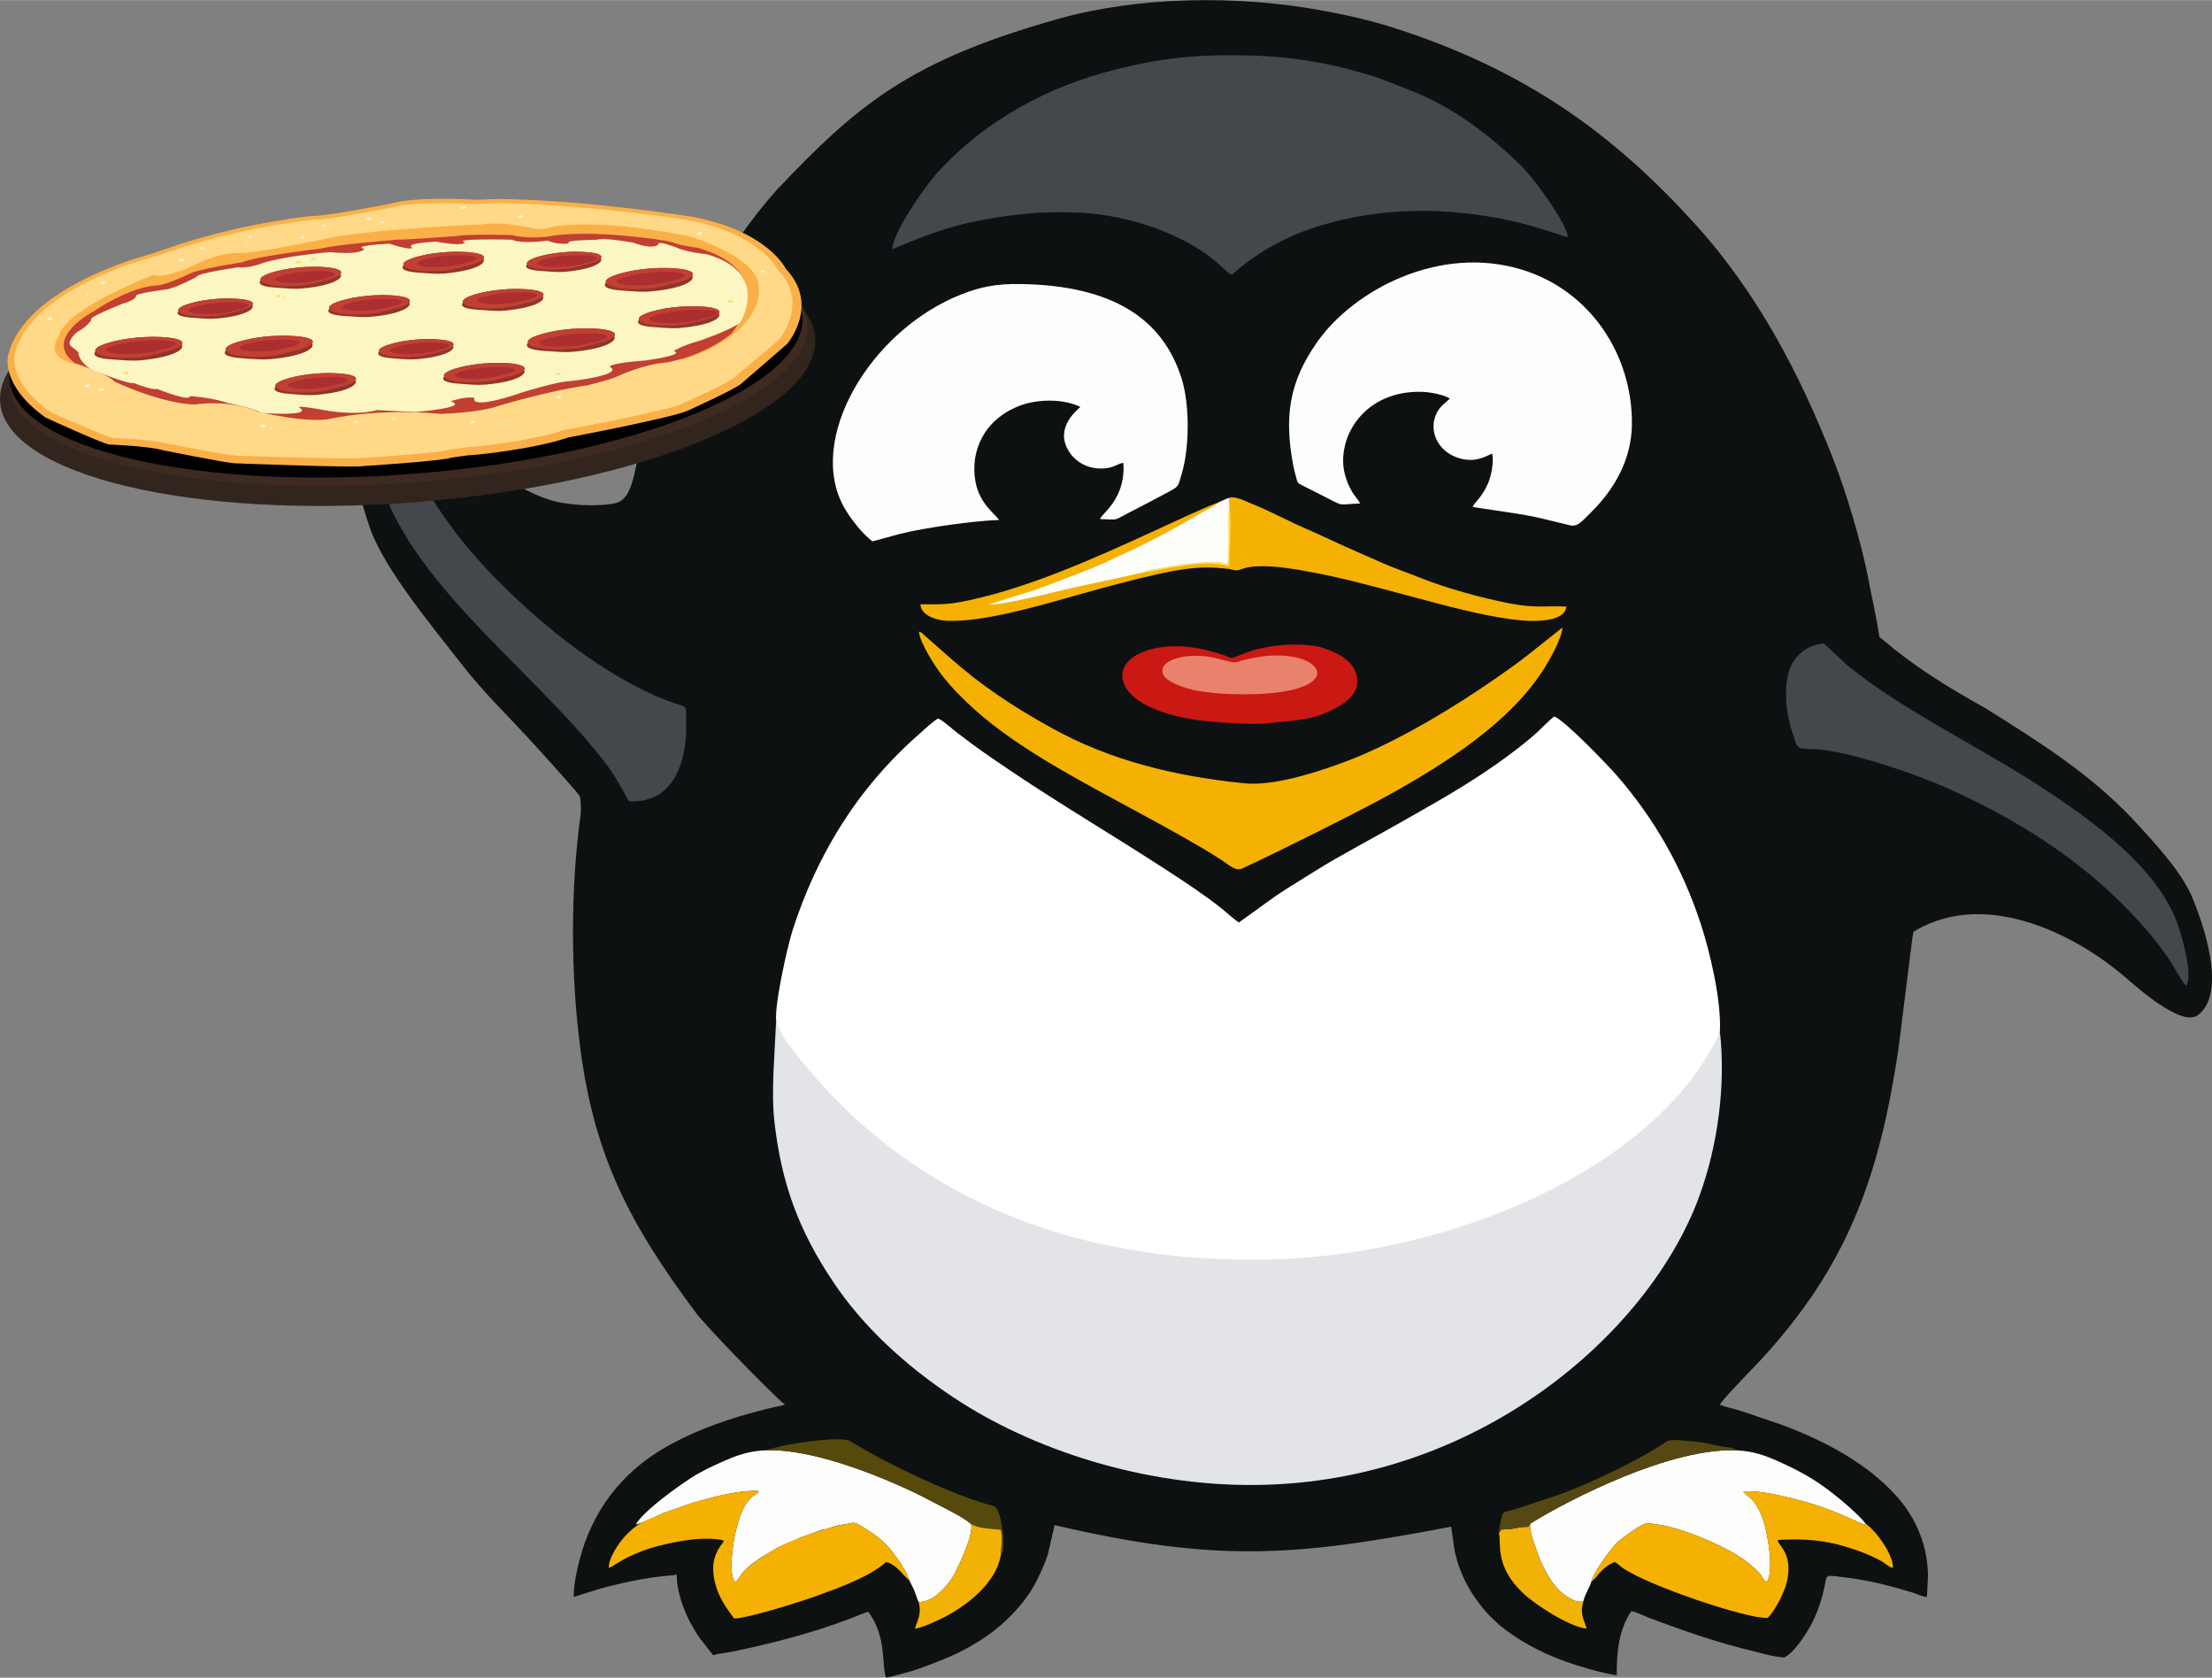 <?xml version="1.0" encoding="UTF-8"?>
<!DOCTYPE svg PUBLIC "-//W3C//DTD SVG 1.0//EN" "http://www.w3.org/TR/2001/REC-SVG-20010904/DTD/svg10.dtd">
<!-- Creator: CorelDRAW 2017 -->
<svg xmlns="http://www.w3.org/2000/svg" xml:space="preserve" width="422px" height="320px" version="1.0" style="shape-rendering:geometricPrecision; text-rendering:geometricPrecision; image-rendering:optimizeQuality; fill-rule:evenodd; clip-rule:evenodd"
viewBox="0 0 321.8 243.98"
 xmlns:xlink="http://www.w3.org/1999/xlink">
 <rect x="0" y="0" width="321.8" height="243.98" fill="#808080" stroke="none"/>
 <defs>
  <style type="text/css">
   <![CDATA[
    .fil0 {fill:#0D1111}
    .fil3 {fill:#44474B}
    .fil9 {fill:#55490C}
    .fil11 {fill:#564812}
    .fil6 {fill:#CA1813}
    .fil2 {fill:#E3E4E7}
    .fil8 {fill:#E9826C}
    .fil10 {fill:#F2B105}
    .fil5 {fill:#F5B101}
    .fil12 {fill:#F7E475}
    .fil7 {fill:#FDFDFA}
    .fil4 {fill:#FEFDFE}
    .fil1 {fill:white}
    .fil16 {fill:#FBB047;fill-rule:nonzero}
    .fil23 {fill:#90342C;fill-rule:nonzero}
    .fil15 {fill:black;fill-rule:nonzero}
    .fil13 {fill:#31251E;fill-rule:nonzero}
    .fil14 {fill:#3D2B21;fill-rule:nonzero}
    .fil24 {fill:#AB2E30;fill-rule:nonzero}
    .fil21 {fill:#FCF6C2;fill-rule:nonzero}
    .fil17 {fill:#FFD987;fill-rule:nonzero}
    .fil20 {fill:#C14031;fill-rule:nonzero}
    .fil18 {fill:#FAF5E1;fill-rule:nonzero}
    .fil19 {fill:#EDDE9C;fill-rule:nonzero}
    .fil22 {fill:#FDDF5C;fill-rule:nonzero}
   ]]>
  </style>
 </defs>
 <g id="Camada_x0020_1">
  <g id="_1803727342896">
   <path class="fil0" d="M319.79 147.6c-2.41,1.87 -9.03,-4.14 -10.64,-5.52 -6.62,-5.69 -19.11,-12.47 -29.49,-7.3 -0.32,0.16 -1.18,0.6 -1.32,0.79 -0.08,0.11 -2.03,16.23 -2.25,17.63 -2.7,17.45 -7.01,30.68 -20.14,44.79 -0.97,1.05 -5.51,5.65 -5.75,6.31 0.93,0.35 2.13,0.59 3.12,0.9l5.96 2.03c3.25,1.22 6.33,2.63 9.13,4.32 2.84,1.71 5.14,3.5 7.2,5.71 3.26,3.48 4.87,7.72 4.87,12.04l-0.15 2.94c-0.72,-0.04 -1.28,-0.38 -1.92,-0.58 -3.15,-0.96 -6.3,-1.81 -9.76,-2.23 -3.1,-0.38 -2.88,-0.51 -3.15,0.97 -0.38,2.05 -1.15,4.3 -2.08,6 -0.75,1.36 -2.42,3.96 -3.84,4.65 -1.63,-0.1 -3.17,-0.6 -4.71,-0.97 -5.19,-1.24 -10.15,-2.99 -14.97,-4.8 -0.78,-0.28 -1.72,-0.83 -2.58,-0.98 -1.88,2.83 -2.12,6.07 -2.12,9.35 -2.42,-0.4 -5.25,-1.23 -7.47,-2.02 -3.63,-1.3 -6.88,-3.1 -9.52,-5.23l-1.51 -1.42c-2.99,-3.2 -4.81,-6.86 -5.28,-10.78l-0.3 -2.18c-22.39,4.27 -33.82,5.35 -57.69,-0.22l-1 4.29c-0.47,1.46 -0.99,2.52 -1.63,3.83 -1.55,3.13 -4.85,6.63 -8.47,8.81 -0.64,0.38 -1.3,0.8 -1.93,1.12 -0.67,0.35 -1.31,0.69 -2.07,1.01 -0.8,0.35 -1.38,0.58 -2.22,0.91 -1.48,0.59 -3.11,1.2 -4.73,1.6 -0.89,0.22 -1.63,0.47 -2.49,0.61l0 0c-0.69,-2.14 0.15,-5.87 -2.57,-9.57 -0.55,0.11 -2.05,0.77 -2.59,0.97 -5.57,2.11 -10.9,3.49 -16.97,4.78 -0.85,0.18 -2.22,0.29 -3.01,0.56l-1.96 -2.5c-1.86,-2.66 -3.34,-6.23 -3.34,-9.24 -0.41,0.14 -1.56,0.18 -2.21,0.26 -1.94,0.23 -4.01,0.59 -5.83,1.03 -1.21,0.29 -2.43,0.55 -3.57,0.92l-3.38 1.05c0,-1.75 0.44,-3.8 0.85,-5.37 1.75,-6.74 5.83,-12.84 13.41,-16.9 4.13,-2.22 8.46,-3.7 13.58,-5.02 0.43,-0.12 2.39,-0.53 2.9,-0.65 -2.79,-2.38 -12.08,-12.1 -12.9,-13.31 -9.73,-12.98 -14.72,-22.82 -16.79,-37.89 -1.53,-11.09 -1.54,-23.96 -0.02,-34.8 0.02,-0.4 0.03,-2.29 -0.17,-2.57 -0.81,-1.11 -6.16,-6.99 -7.43,-8.37 -3.19,-3.45 -6.67,-6.85 -9.49,-10.47 -4.26,-5.48 -11.5,-14.14 -13.56,-20.06 -1.51,-4.33 -3.1,-10.57 -3.09,-14.97 0,-1.33 -0.53,-11.6 6.09,-10.66 1.22,0.28 1.94,0.9 2.61,1.6 1.87,1.98 4.43,6.53 6.41,9.1 3.57,4.08 7.81,8.74 14.05,10.77 2.47,0.8 7.04,1.08 9.7,0.47 2.37,-0.54 2.7,-4.78 3.23,-6.68 1.19,-4.2 3.12,-9.58 4.92,-13.81l1.59 -3.48c0.25,-0.76 0.72,-1.69 1.11,-2.4l5.04 -8.96c1.51,-2.82 5.07,-7.54 7.54,-10.25 11.79,-12.43 19.36,-18.78 40.97,-24.85 11.58,-3.24 25.75,-3.46 38,-1.26 3.81,0.68 7.32,1.48 10.88,2.62 19.12,6.14 31.77,15.42 43.43,28.19 9.53,10.43 15.6,22.4 20.32,34.34 1.95,4.94 4.13,12.29 5.09,17.22 0.54,2.82 1.17,5.56 1.62,8.39 0.09,0.56 -0.06,0.28 0.34,0.63 4.69,4.01 9.35,6.91 15.12,10.13 8.07,5.05 15.16,9.52 21.39,16.07 3.08,3.32 7.12,7.67 8.68,11.36 1.72,4.07 5.1,13.95 0.91,17.2z"/>
   <path class="fil1" d="M113.02 148.92c2.49,34.82 33.06,63.56 70.23,63.26 37.17,-0.29 60.89,-29.34 66.96,-62.18 0.22,-4.56 -1.44,-11.6 -2.88,-15.94 -2.53,-7.6 -6.44,-14.79 -12.19,-21.37 -1.27,-1.46 -7.48,-7.93 -9.02,-8.5 -0.47,0.28 -1.86,1.71 -2.44,2.25 -2.02,1.86 -5.56,4.45 -7.96,6.03 -4.17,2.75 -7.78,4.75 -12,7.15 -3.41,1.95 -9.22,5.03 -12.26,6.96 -1.89,1.2 -3.93,2.4 -5.8,3.66l-5.43 3.91c-0.77,-0.5 -1.83,-1.5 -2.54,-2.06 -2.39,-1.91 -5.39,-3.88 -8.08,-5.63 -7.38,-4.8 -15.24,-9.43 -22.55,-14.35 -1.88,-1.27 -3.46,-2.33 -5.39,-3.74 -1.09,-0.81 -1.63,-1.21 -2.59,-1.95 -0.46,-0.34 -2.03,-1.77 -2.62,-1.94 -0.98,0.61 -1.81,1.46 -2.55,2.1 -9.47,8.23 -15.22,18.2 -18.61,28.71 -0.7,2.15 -2.97,12.1 -2.28,13.63z"/>
   <path class="fil2" d="M112.93 148.58c-0.05,0.18 -0.05,0.39 -0.06,0.61l-0.35 6.84c-0.1,2.41 -0.11,4.9 0.16,7.27 1.01,8.66 3.42,15.53 8.59,23.21 4.34,6.46 10.44,12.09 17.6,16.82 11.16,7.39 27.28,12.78 43.78,12.63 32.38,-0.3 57.2,-22.04 64.52,-41.87 2.76,-7.5 3.91,-16.31 3.04,-24.09 -0.04,0.82 -2.7,4.96 -3.27,5.76 -11.48,16.26 -38.15,27.15 -63.53,27.43 -31.55,0.35 -54.21,-11.89 -68.82,-31.48 -0.79,-1.03 -1.12,-1.89 -1.66,-3.13z"/>
   <path class="fil3" d="M129.8 36.21c0.79,-0.19 5.89,-2.74 11.71,-3.95 5.06,-1.06 9.77,-1.62 15.56,-1.35 7.49,0.36 15.53,3.32 20.04,7.33 0.32,0.28 0.64,0.54 0.96,0.83 0.37,0.33 0.63,0.71 1.1,0.86 0.49,-0.31 0.75,-0.59 1.14,-0.93 0.87,-0.76 2.87,-2.11 3.9,-2.75 1.56,-0.97 4.15,-2.19 6.14,-2.88 8.87,-3.1 18.43,-3.45 28.12,-1.56 4.98,0.97 8.52,2.44 9.62,2.66 -0.11,-1.97 -4.95,-8.58 -6.83,-10.42 -4.31,-4.22 -9.94,-8.65 -16.51,-11.09l-3.42 -1.35c-1.82,-0.67 -2,-0.67 -3.79,-1.19 -5.52,-1.59 -11.28,-2.41 -18.37,-2.41 -7.44,0 -12.74,0.91 -18.63,2.55 -10.13,2.83 -18.38,8.15 -24.09,14.45 -1.96,2.15 -6.53,8.74 -6.65,11.2z"/>
   <path class="fil4" d="M197.85 73.21c-0.16,-0.47 -0.58,-0.85 -0.88,-1.29 -0.89,-1.29 -1.49,-3.05 -1.56,-4.5 -0.25,-5.24 4.05,-10.76 11.63,-10.44 1.29,0.06 3.22,0.48 3.88,0.98 -0.99,0.95 -1.72,1.27 -2.19,2.82 -0.69,2.24 0.59,5.11 3.84,5.92 2.36,0.59 3.82,-0.52 4.52,-0.75 0.25,1.29 -0.13,3.2 -0.61,4.33 -0.86,2.04 -2.07,2.86 -2.24,3.44l4.93 0.74c4.34,0.63 5.31,0.99 9.18,1.91 1.19,0.28 1.79,-0.58 3.1,-1.86 3.37,-3.31 5.89,-7.65 5.96,-12.74 0.12,-10.07 -5.97,-19.51 -16.03,-22.58 -12.01,-3.66 -24.45,2.99 -29.76,10.54 -4.13,5.89 -4.77,10.86 -3.51,17.8 0.11,0.61 0.26,1.16 0.42,1.75 0.25,0.97 0.15,0.92 1.11,1.39 1.24,0.61 2.25,1.15 3.45,1.75 2.49,1.25 1.4,0.92 4.76,0.79z"/>
   <path class="fil4" d="M126.92 78.72l4.08 -1.11c3.64,-0.9 10.67,-1.89 14.33,-2 -0.31,-0.67 -2.82,-2.25 -3.42,-5.58 -0.78,-4.29 1.11,-8.99 6.44,-11.04 2.62,-1 6.34,-1.03 8.82,0.17 -0.1,0.22 -3.96,2.88 -1.63,6.53 1.05,1.65 3.17,2.78 5.7,2.34 1.01,-0.17 1.39,-0.62 2.18,-0.73 0.15,1.65 -0.16,3.26 -0.82,4.64 -0.93,1.95 -2.41,3.01 -2.57,3.54 2.79,0.07 1.9,0.26 3.95,-0.8 1.24,-0.65 1.95,-0.99 3.09,-1.6 4.77,-2.59 4.12,-1.78 4.83,-4.13 1.17,-3.86 1.19,-10.14 0,-13.92 -2.72,-8.64 -9.95,-13.54 -23.47,-13.74 -3.58,-0.06 -5.95,0.47 -8.56,1.5 -13.32,5.24 -22.73,21.24 -16.99,31.12 0.9,1.56 2.58,3.72 4.04,4.81z"/>
   <path class="fil5" d="M133.69 91.84c0.13,1.66 2.34,5.05 3.3,6.29 1.44,1.85 2.94,3.38 4.86,5.11 3.36,3.02 7.76,5.91 12.04,8.42 6.97,4.09 17.5,9.36 23.45,13.17 1.73,1.11 2.38,1.91 3.4,1.45 4.45,-2.02 17.21,-8.4 21.15,-10.59 8.85,-4.91 17.6,-10.61 22.51,-18.09 0.84,-1.28 2.85,-4.76 2.9,-6.35l-4.64 3.69c-1.62,1.29 -3.12,2.35 -4.8,3.52 -6.04,4.22 -14.53,9.42 -22.01,12.25 -3.25,1.22 -10.18,3.66 -14.79,3.2 -10.49,-1.05 -19.81,-3.47 -27.96,-7.99 -5.72,-3.16 -10.29,-6.19 -14.91,-10.28l-4.08 -3.59c-0.38,-0.25 -0.02,-0.06 -0.42,-0.21z"/>
   <path class="fil3" d="M265.34 93.57c-2.26,0.09 -3.88,1.65 -4.54,2.78 -0.87,1.47 -1.02,3.45 -0.96,5.32 0.06,1.67 0.49,3.77 1.05,5.26 0.48,1.28 0.32,1.79 1.49,1.95 0.57,0.08 1.4,0.02 2.04,0.08 5.21,0.46 14.52,3.69 19.01,5.71 12.15,5.48 21.43,11.97 29.04,20.79 1.07,1.24 1.91,2.38 2.96,3.85 0.6,0.86 2.17,3.77 2.61,4.04 1.1,-1.6 -0.78,-7.89 -1.52,-9.71 -3.09,-7.61 -11.61,-13.97 -19.35,-19.05 -8.92,-5.85 -20.83,-11.53 -28.51,-17.92l-3.32 -3.1z"/>
   <path class="fil3" d="M91.5 116.53c7.42,0.37 8.47,-7.47 8.32,-11.49 -0.11,-3.32 0.72,-1.58 -4.47,-3.86 -9.02,-3.99 -17.66,-11.31 -23.72,-17.55 -0.95,-0.98 -1.76,-1.93 -2.69,-2.96 -4.84,-5.37 -10.49,-14.61 -12.14,-20.97l-1.08 -4.23c-0.63,0.48 -1.28,3.58 -1.42,4.47 -0.27,1.62 -0.34,3.72 -0.11,5.33 2.44,16.98 20.68,29.68 32.29,43.68 2.55,3.07 3.21,4.29 5.02,7.58z"/>
   <path class="fil4" d="M92.71 221.37l-0.19 0.34c0.51,-0.05 3.21,-1.34 3.96,-1.65l4.16 -1.46c2.63,-0.75 6.87,-1.98 9.73,-1.76 -0.05,0.37 -0.29,0.37 -0.6,0.58 -1.75,1.19 -2.32,3.67 -2.73,5.25 -0.36,1.37 -1.13,6.27 -0.11,7.4 0.47,-0.19 0.81,-1.08 1.18,-1.45 0.38,-0.37 0.9,-0.89 1.34,-1.21 1.5,-1.09 1.72,-1.15 3.19,-2.05 1.17,-0.73 2.64,-1.17 3.77,-1.75l3.04 -1.09c0.44,-0.12 0.79,-0.15 1.14,-0.28 1.01,-0.34 1.17,-0.38 2.36,-0.57 1.18,-0.19 1.23,-0.42 2.23,0.19 1.29,0.78 2.05,1.29 3.07,2.14 1.29,1.08 3.52,4.11 4.04,5.82 0.2,0.48 0.5,0.97 0.73,1.51 0.22,0.52 0.38,1.19 0.61,1.62 1.44,0.13 2.8,-1.06 3.43,-1.7 1.01,-1.02 1.4,-1.55 2.02,-2.79 0.63,-1.25 2.58,-5.37 2.19,-6.84 -1.28,-1.1 -4.5,-2.62 -6.26,-3.56 -2.02,-1.08 -4.69,-2.27 -6.82,-3.13 -3.92,-1.59 -11.29,-4.26 -16.86,-4.01 -2.49,0.1 -4.36,0.83 -6.02,1.56 -1.74,0.76 -3.34,1.52 -4.85,2.5 -2.16,1.41 -6.43,4.51 -7.75,6.39z"/>
   <path class="fil4" d="M222.62 221.58c-0.12,1.3 0.52,2.59 0.87,3.71 0.59,1.88 1.82,4.56 3.42,6.06 0.66,0.61 2.24,1.9 3.44,1.53 0.21,-1.05 0.93,-2 1.15,-2.85 0.36,-1.42 2.93,-5.01 4.03,-5.93 1.05,-0.87 1.98,-1.5 3.14,-2.2 0.9,-0.55 1.24,-0.35 2.41,-0.2 3.74,0.46 10.99,3.57 13.47,5.78 0.57,0.5 0.88,0.74 1.32,1.22 0.61,0.67 0.7,1.19 1.14,1.35 1.16,-1.39 0.13,-7.28 -0.56,-9.17 -1.21,-3.32 -2.53,-3.28 -2.82,-4.01 2.02,-0.04 3.74,0.27 5.39,0.64 4.63,1.04 6.97,1.88 10.94,3.68 0.23,0.1 0.28,0.13 0.47,0.21 1,0.48 0.86,0.28 0.96,0.18 -0.51,-0.79 -2.64,-2.67 -3.62,-3.48 -3.02,-2.51 -5.32,-3.91 -9.14,-5.61 -1.64,-0.74 -3.55,-1.47 -6.01,-1.57 -9.62,-0.4 -24.28,7.12 -30,10.66z"/>
   <path class="fil5" d="M91.46 222.87c-1.23,1.14 -2.94,3.61 -2.89,5.15 0.51,-0.15 1.84,-1.16 3.32,-1.81 1.23,-0.53 2.34,-0.99 3.72,-1.34 2.42,-0.62 6.69,-1.56 9.71,-0.83 -0.2,0.56 -0.86,0.91 -1.37,2.58 -0.31,1.05 -0.21,2.34 0.03,3.4 0.51,2.19 1.61,3.75 2.82,5.36 2.16,-0.04 10.14,-2.6 12.13,-3.33 3.45,-1.26 7.69,-2.81 9.96,-4.87 1.5,0.23 2.74,2.26 3.4,2.64 -0.52,-1.71 -2.75,-4.74 -4.04,-5.82 -1.02,-0.85 -1.78,-1.36 -3.07,-2.14 -1,-0.61 -1.05,-0.38 -2.23,-0.19 -2.87,0.47 -8.27,2.43 -10.31,3.69 -1.81,1.11 -3.11,1.86 -4.53,3.26 -0.37,0.37 -0.71,1.26 -1.18,1.45 -1.02,-1.13 -0.25,-6.03 0.11,-7.4 0.41,-1.58 0.98,-4.06 2.73,-5.25 0.31,-0.21 0.55,-0.21 0.6,-0.58 -2.86,-0.22 -7.1,1.01 -9.73,1.76l-4.16 1.46c-2.35,1.04 -3.36,1.2 -5.02,2.81z"/>
   <path class="fil5" d="M231.5 230.03c0.87,-0.58 1.35,-2.01 3.4,-2.87 0.41,0.19 0.67,0.51 1.02,0.76 3.65,2.66 18.53,7.62 21.24,7.37 1.11,-1.06 2.49,-3.82 2.82,-5.35 0.9,-4.23 -1.46,-5.25 -1.34,-5.99 3.87,-0.23 6.84,0.06 9.78,0.96 1.54,0.47 2.43,0.78 3.73,1.35 0.48,0.21 1.28,0.61 1.7,0.86 0.52,0.3 0.78,0.69 1.51,0.91 0.2,-1.85 -2.6,-5.61 -3.97,-6.45 -0.1,0.1 0.04,0.3 -0.96,-0.18 -0.19,-0.08 -0.24,-0.11 -0.47,-0.21 -3.97,-1.8 -6.31,-2.64 -10.94,-3.68 -1.65,-0.37 -3.37,-0.68 -5.39,-0.64 0.29,0.73 1.61,0.69 2.82,4.01 0.69,1.89 1.72,7.78 0.56,9.17 -0.44,-0.16 -0.53,-0.68 -1.14,-1.35 -0.44,-0.48 -0.75,-0.72 -1.32,-1.22 -2.48,-2.21 -9.73,-5.32 -13.47,-5.78 -1.17,-0.15 -1.51,-0.35 -2.41,0.2 -1.16,0.7 -2.09,1.33 -3.14,2.2 -1.1,0.92 -3.67,4.51 -4.03,5.93z"/>
   <path class="fil6" d="M163.46 99.27c1.09,3.21 6.47,4.83 10.6,5.43 2.19,0.31 8.55,0.78 10.61,0.46 1.89,-0.29 5.16,-0.25 7.9,-1.38 2.91,-1.2 5.65,-2.93 4.73,-5.81 -0.61,-1.92 -2.44,-2.93 -4.76,-3.73 -2.13,-0.73 -6.02,-0.6 -8.32,-0.13 -2.64,0.54 -2.41,0.65 -4.52,1.42 -0.67,0.24 -0.64,0.15 -1.13,-0.06 -0.91,-0.39 -2.5,-0.8 -3.56,-1.05 -6.37,-1.49 -12.92,0.82 -11.55,4.85z"/>
   <path class="fil5" d="M178.87 82.74c1.56,0.44 1.23,0.02 2.8,-0.26 3.02,-0.53 7.89,0.48 10.42,0.97 4.63,0.88 12.96,3.25 17.84,4.51 3.53,0.91 9.08,2.26 12.85,2.33 2.1,0.03 4.94,-0.29 5.1,-2.08 -2.71,-0.18 -4.27,0.3 -8.26,-0.47 -4.1,-0.8 -9.11,-2.18 -12.79,-3.64 -1.99,-0.8 -3.89,-1.43 -5.79,-2.27 -1.85,-0.83 -3.75,-1.64 -5.53,-2.44 -1.87,-0.84 -3.77,-1.76 -5.47,-2.49 -2.41,-1.04 -5.63,-2.75 -8.12,-3.73 -0.64,-0.26 -2.3,-1.14 -3.19,-0.76 -0.21,0.09 -1.12,0.5 -1.47,0.65 -1.21,0.32 -8.22,3.63 -9.88,4.38 -7.81,3.57 -17.39,7.91 -26.33,9.83 -2.71,0.58 -3.84,0.66 -7.15,0.6 0.04,1.43 1.94,2.32 3.92,2.4 5.09,0.2 12.88,-2.05 17.59,-3.38 4.2,-1.19 12.41,-3.48 16.55,-4.08 2.73,-0.39 4.26,-0.37 6.91,-0.07z"/>
   <path class="fil7" d="M177.26 73.06c-0.23,0.39 -1.39,0.89 -1.83,1.14 -3.75,2.13 -5.58,3.25 -9.63,5.25 -1.28,0.64 -2.88,1.31 -4.13,1.93 -2.24,1.12 -8.01,3.24 -10.8,4.31l-4.75 1.49c-0.63,0.19 -1.9,0.62 -2.3,0.72 1.73,0.17 9.3,-1.73 11.39,-2.24l11.16 -2.44 0.48 -0.22c0.05,-0.02 0.28,-0.08 0.32,-0.09l5.21 -0.89c1.18,-0.1 2.25,-0.23 3.36,-0.3 0.53,-0.03 1.15,-0.04 1.66,0.04 0.6,0.1 0.61,0.23 1.17,0.26 0.29,-1.24 0.41,-9.56 0.16,-9.61l-1.47 0.65z"/>
   <path class="fil8" d="M169.28 98.19c0.47,0.97 3.04,1.91 4.68,2.21 2.25,0.43 4.61,0.56 7.18,0.56 13.9,-0.02 12.28,-5.46 5,-5.64 -1.87,-0.05 -3.41,0.24 -5.07,0.62 -0.48,0.11 -1.04,0.36 -1.46,0.38 -0.41,0.02 -2.35,-0.54 -2.95,-0.67 -3.73,-0.85 -8.51,0.22 -7.38,2.54z"/>
   <path class="fil9" d="M111.33 210.92c5.57,-0.25 12.94,2.42 16.86,4.01 2.13,0.86 4.8,2.05 6.82,3.13 1.76,0.94 4.98,2.46 6.26,3.56 1.06,0.75 3.64,0.71 4.35,0.87 0.28,1.46 0.01,2.41 -0.04,3.77l0.33 -0.65c0.31,-1.46 -0.27,-6.09 -1.24,-6.53 -0.31,-0.14 -0.96,-0.28 -1.42,-0.42 -5.98,-1.84 -14.63,-6.02 -19.5,-9.04 -1.32,-0.83 -7.88,0.24 -9.67,0.59l-2.62 0.65c-0.03,-0.03 -0.09,0.04 -0.13,0.06z"/>
   <path class="fil10" d="M218.04 222.93c0.46,1.42 -0.77,4.79 3.67,8.89 1.8,1.66 6.66,4.8 9.13,5.03 -0.48,-1.46 -1.02,-2.22 -0.49,-3.97 -1.2,0.37 -2.78,-0.92 -3.44,-1.53 -1.6,-1.5 -2.83,-4.18 -3.42,-6.06 -0.35,-1.12 -0.99,-2.41 -0.87,-3.71l-0.28 0.46 -0.78 0.03c-0.41,0.05 -0.7,0.09 -1.05,0.17 -0.87,0.19 -1.19,0.11 -2.12,0.21 -0.01,0.02 -0.12,0.23 -0.12,0.23 -0.12,0.17 -0.12,0.16 -0.23,0.25z"/>
   <path class="fil10" d="M133.63 232.95c0.47,1.63 -0.07,2.49 -0.53,3.9 1.12,-0.11 3.65,-1.33 4.46,-1.76 3.81,-2.02 7.38,-5.23 8.02,-8.83 0.05,-1.36 0.32,-2.31 0.04,-3.77 -0.71,-0.16 -3.29,-0.12 -4.35,-0.87 0.39,1.47 -1.56,5.59 -2.19,6.84 -0.62,1.24 -1.01,1.77 -2.02,2.79 -0.63,0.64 -1.99,1.83 -3.43,1.7z"/>
   <path class="fil11" d="M218.04 222.93c0.11,-0.09 0.11,-0.08 0.23,-0.25 0,0 0.11,-0.21 0.12,-0.23 0.93,-0.1 1.25,-0.02 2.12,-0.21 0.35,-0.08 0.64,-0.12 1.05,-0.17l0.78 -0.03 0.28 -0.46c5.72,-3.54 20.38,-11.06 30,-10.66 -0.03,-0.03 -0.08,-0.06 -0.1,-0.07 -0.8,-0.53 -0.92,-0.23 -2.56,-0.6 -2.9,-0.66 -3.09,-0.56 -5.87,-0.81 -1.49,-0.13 -1.65,0.23 -2.4,0.71 -4,2.55 -11.61,6.25 -16.69,7.82 -1.57,0.49 -3.07,1.06 -4.76,1.56 -1.29,0.38 -1.58,0.15 -1.81,1.18 -0.08,0.35 -0.41,1.95 -0.39,2.22z"/>
   <path class="fil12" d="M166.37 83.22c0.77,-0.04 2.17,-0.35 3.03,-0.52 0.93,-0.18 2,-0.33 2.95,-0.46 2.39,-0.34 4.46,-0.48 6.52,0.12 -0.14,-0.37 0.08,-3.22 0.07,-3.96 -0.02,-1.2 0.15,-3.22 -0.02,-4.29 -0.2,0.2 -0.11,-0.02 -0.21,0.37 -0.22,0.85 0.2,6.07 -0.14,7.54 -0.56,-0.03 -0.57,-0.16 -1.17,-0.26 -0.51,-0.08 -1.13,-0.07 -1.66,-0.04 -1.11,0.07 -2.18,0.2 -3.36,0.3l-5.21 0.89c-0.04,0.01 -0.27,0.07 -0.32,0.09l-0.48 0.22z"/>
   <g>
    <path class="fil13" d="M118.58 49.05c0.85,10.61 -25,21.33 -57.74,23.94 -32.75,2.62 -59.97,-3.87 -60.82,-14.48 -0.85,-10.61 25.01,-21.33 57.75,-23.94 32.74,-2.61 59.97,3.87 60.81,14.48z"/>
    <path class="fil14" d="M117.48 47.06c0.81,10.16 -24.52,20.47 -56.57,23.03 -32.06,2.56 -58.7,-3.61 -59.51,-13.76 -0.82,-10.16 24.51,-20.47 56.57,-23.03 32.06,-2.56 58.7,3.61 59.51,13.76z"/>
    <path class="fil15" d="M116.73 45.98c0.81,10.1 -24.36,20.34 -56.22,22.88 -31.85,2.55 -58.33,-3.58 -59.14,-13.67 -0.8,-10.1 24.37,-20.34 56.23,-22.88 31.85,-2.55 58.33,3.58 59.13,13.67z"/>
    <path class="fil16" d="M25.79 35.62c0,0 -4.11,1.42 -4.72,1.56 0,0 -17.42,4.6 -19.86,14.38 0,0 -1.34,4.31 5.4,9.14 0,0 8.08,3.72 9.27,3.93 0,0 5.73,0.21 7.86,0.84 0,0 8.89,1.79 10.37,1.89 0,0 17.67,0.67 18.57,0.42 0,0 11.8,-0.75 13.05,-1.25l2.2 -0.31 1.4 -0.11c0,0 8.14,-0.75 13.34,-2.5 0,0 15.01,-2.84 17.37,-3.9 0,0 6.9,-3.11 7.8,-3.93l6.66 -5.76c0,0 4.86,-5.61 -0.18,-10.94 0,0 -2.57,-5.5 -13.71,-7.59 0,0 -15.95,-2.5 -28.28,-2.57l-2.84 0.11c0,0 -8.96,-0.52 -12.34,0.5l-1.13 0.23c0,0 -9.29,1.79 -10.57,1.62 0,0 -9.4,0.88 -19.66,4.24z"/>
    <path class="fil17" d="M26.32 36.03c0,0 -4.03,1.37 -4.64,1.5 0,0 -17.07,4.43 -19.49,13.75 0,0 -1.33,4.11 5.26,8.7 0,0 7.91,3.52 9.08,3.72 0,0 5.62,0.18 7.7,0.78 0,0 8.71,1.69 10.16,1.77 0,0 17.3,0.59 18.19,0.35 0,0 11.56,-0.74 12.79,-1.22l2.16 -0.31 1.37 -0.1c0,0 7.98,-0.74 13.08,-2.42 0,0 14.71,-2.74 17.03,-3.76 0,0 6.77,-2.99 7.65,-3.77l6.54 -5.51c0,0 4.79,-5.35 -0.14,-10.41 0,0 -2.5,-5.24 -13.42,-7.2 0,0 -15.62,-2.34 -27.71,-2.38l-2.78 0.12c0,0 -8.77,-0.47 -12.09,0.51l-1.11 0.21c0,0 -9.1,1.74 -10.36,1.58 0,0 -9.21,0.86 -19.27,4.09z"/>
    <path class="fil16" d="M97.34 40.05l-24.55 -1.91 -58.35 13.51 -3.21 1.26 -1.01 -0.18 -1.11 -0.44c-2.21,-1.37 -0.55,-3.41 -0.55,-3.41 0.98,-4.15 13.89,-8.94 13.89,-8.94 1.19,0.62 5.22,-1.1 5.22,-1.1 4.49,-2.42 7.18,-2.03 7.18,-2.03 2.27,0.05 12.18,-2.03 12.18,-2.03 6.1,-1.46 23.22,-2.17 23.22,-2.17 3.14,-0.51 7.58,0.65 7.58,0.65 0.7,0.3 2.76,-0.36 2.76,-0.36 7.64,-1.03 17.96,1.13 19.43,1.4 0.15,0.03 0.22,0.05 0.22,0.05 0,0 10.16,2.89 10.17,7.48 0,0 1.07,6.67 -11.5,10.64 0,0 13.16,-12.86 -1.57,-12.42z"/>
    <path class="fil18" d="M54.04 31.74c0.01,0.1 -0.14,0.19 -0.33,0.21 -0.2,0.02 -0.36,-0.04 -0.37,-0.14 -0.01,-0.1 0.14,-0.19 0.33,-0.21 0.2,-0.02 0.36,0.05 0.37,0.14z"/>
    <path class="fil18" d="M55.85 32.3c0.01,0.06 -0.09,0.11 -0.23,0.13 -0.13,0.01 -0.24,-0.03 -0.25,-0.09 0,-0.06 0.1,-0.12 0.23,-0.13 0.13,-0.01 0.25,0.02 0.25,0.09z"/>
    <path class="fil18" d="M57.5 60.86c0.01,0.1 -0.08,0.18 -0.2,0.19 -0.12,0.02 -0.22,-0.05 -0.23,-0.15 -0.01,-0.1 0.08,-0.18 0.2,-0.19 0.12,-0.02 0.23,0.05 0.23,0.15z"/>
    <path class="fil18" d="M69.04 61.33c0.01,0.1 -0.11,0.19 -0.27,0.2 -0.15,0.02 -0.29,-0.05 -0.3,-0.14 -0.01,-0.1 0.11,-0.19 0.27,-0.21 0.16,-0.01 0.29,0.06 0.3,0.15z"/>
    <path class="fil18" d="M76.06 31.45c0.01,0.11 -0.11,0.21 -0.28,0.22 -0.17,0.02 -0.32,-0.06 -0.33,-0.16 -0.01,-0.11 0.12,-0.21 0.29,-0.23 0.17,-0.01 0.31,0.06 0.32,0.17z"/>
    <path class="fil18" d="M102.14 33.91c0.01,0.11 -0.16,0.21 -0.37,0.23 -0.22,0.02 -0.4,-0.05 -0.41,-0.16 -0.02,-0.1 0.15,-0.21 0.37,-0.23 0.22,-0.02 0.4,0.05 0.41,0.16z"/>
    <path class="fil18" d="M111.3 39.45c0.01,0.09 -0.11,0.17 -0.27,0.18 -0.15,0.02 -0.29,-0.04 -0.29,-0.12 -0.01,-0.09 0.11,-0.17 0.26,-0.18 0.16,-0.02 0.29,0.04 0.3,0.12z"/>
    <path class="fil18" d="M26.8 37.76c0.01,0.09 -0.16,0.19 -0.38,0.21 -0.21,0.02 -0.4,-0.04 -0.41,-0.14 -0.01,-0.09 0.16,-0.19 0.38,-0.21 0.22,-0.02 0.4,0.04 0.41,0.14z"/>
    <path class="fil18" d="M38.64 61.93c0.01,0.12 -0.16,0.23 -0.38,0.26 -0.21,0.02 -0.4,-0.07 -0.41,-0.19 -0.01,-0.12 0.16,-0.23 0.37,-0.25 0.22,-0.02 0.4,0.06 0.42,0.18z"/>
    <path class="fil18" d="M39.64 62.25c0,0.06 -0.08,0.12 -0.19,0.13 -0.11,0.01 -0.2,-0.03 -0.21,-0.09 0,-0.06 0.08,-0.12 0.19,-0.13 0.11,-0.01 0.2,0.03 0.21,0.09z"/>
    <path class="fil18" d="M44.35 34.48c0.01,0.1 -0.13,0.19 -0.31,0.21 -0.18,0.02 -0.33,-0.05 -0.34,-0.14 -0.01,-0.1 0.13,-0.19 0.31,-0.21 0.18,-0.02 0.33,0.05 0.34,0.14z"/>
    <path class="fil18" d="M36.69 34.41c0.01,0.08 -0.11,0.16 -0.27,0.18 -0.16,0.01 -0.29,-0.04 -0.3,-0.13 -0.01,-0.08 0.11,-0.16 0.27,-0.18 0.16,-0.01 0.29,0.04 0.3,0.13z"/>
    <path class="fil18" d="M36.28 35.22c0.01,0.04 -0.09,0.09 -0.21,0.1 -0.12,0.02 -0.22,-0.01 -0.22,-0.06 -0.01,-0.05 0.08,-0.1 0.2,-0.11 0.13,-0.01 0.23,0.02 0.23,0.07z"/>
    <path class="fil18" d="M67.84 30.15c0.01,0.1 -0.18,0.19 -0.42,0.22 -0.24,0.02 -0.44,-0.04 -0.45,-0.14 -0.01,-0.09 0.18,-0.19 0.42,-0.21 0.24,-0.03 0.44,0.03 0.45,0.13z"/>
    <path class="fil18" d="M81.63 57.72c0.01,0.11 -0.13,0.21 -0.33,0.23 -0.19,0.02 -0.35,-0.06 -0.37,-0.16 0,-0.11 0.14,-0.21 0.34,-0.23 0.19,-0.02 0.35,0.05 0.36,0.16z"/>
    <path class="fil18" d="M7.59 46.32c0.02,0.11 -0.13,0.21 -0.33,0.23 -0.19,0.02 -0.35,-0.05 -0.36,-0.16 -0.01,-0.11 0.13,-0.21 0.33,-0.23 0.19,-0.02 0.35,0.05 0.36,0.16z"/>
    <path class="fil18" d="M13.11 56.05c0.01,0.11 -0.15,0.21 -0.35,0.23 -0.21,0.02 -0.38,-0.05 -0.39,-0.16 -0.01,-0.11 0.15,-0.21 0.35,-0.23 0.21,-0.02 0.38,0.05 0.39,0.16z"/>
    <path class="fil18" d="M15.19 56.62c0.01,0.09 -0.17,0.19 -0.4,0.21 -0.23,0.02 -0.42,-0.04 -0.43,-0.13 -0.01,-0.1 0.17,-0.2 0.4,-0.22 0.23,-0.02 0.42,0.04 0.43,0.14z"/>
    <path class="fil18" d="M29.67 36.07c0.01,0.1 -0.11,0.19 -0.26,0.21 -0.16,0.01 -0.29,-0.06 -0.3,-0.15 -0.01,-0.1 0.11,-0.19 0.26,-0.2 0.16,-0.02 0.29,0.05 0.3,0.14z"/>
    <path class="fil18" d="M15.32 41.04c0.01,0.11 -0.14,0.22 -0.33,0.23 -0.2,0.02 -0.36,-0.05 -0.37,-0.16 -0.01,-0.11 0.14,-0.21 0.33,-0.23 0.19,-0.02 0.36,0.06 0.37,0.16z"/>
    <path class="fil18" d="M12.93 42.73c0,0.06 -0.09,0.12 -0.21,0.13 -0.12,0.01 -0.22,-0.03 -0.23,-0.09 -0.01,-0.06 0.09,-0.12 0.21,-0.13 0.12,-0.01 0.22,0.03 0.23,0.09z"/>
    <path class="fil18" d="M47.49 32.77c0.01,0.07 -0.1,0.14 -0.25,0.16 -0.14,0.01 -0.27,-0.04 -0.27,-0.11 -0.01,-0.07 0.1,-0.14 0.25,-0.15 0.14,-0.02 0.26,0.03 0.27,0.1z"/>
    <path class="fil18" d="M52.05 61.32c0.01,0.08 -0.13,0.17 -0.32,0.18 -0.18,0.02 -0.33,-0.03 -0.34,-0.12 -0.01,-0.08 0.13,-0.17 0.32,-0.18 0.18,-0.02 0.33,0.03 0.34,0.12z"/>
    <path class="fil19" d="M18.37 59.92c0.02,0.17 -0.22,0.33 -0.52,0.36 -0.3,0.03 -0.55,-0.09 -0.57,-0.25 -0.02,-0.17 0.21,-0.33 0.51,-0.36 0.31,-0.03 0.56,0.08 0.58,0.25z"/>
    <path class="fil19" d="M19.2 60.76c0.01,0.13 -0.13,0.24 -0.31,0.25 -0.18,0.02 -0.33,-0.06 -0.35,-0.18 -0.01,-0.12 0.13,-0.23 0.31,-0.25 0.18,-0.02 0.34,0.06 0.35,0.18z"/>
    <path class="fil19" d="M29.8 62.52c0.01,0.09 -0.09,0.18 -0.22,0.19 -0.14,0.02 -0.25,-0.05 -0.26,-0.15 -0.01,-0.09 0.09,-0.18 0.22,-0.19 0.14,-0.02 0.25,0.05 0.26,0.15z"/>
    <path class="fil19" d="M11.11 60.4c0.01,0.15 -0.22,0.29 -0.52,0.31 -0.3,0.03 -0.56,-0.06 -0.57,-0.2 -0.02,-0.15 0.22,-0.29 0.52,-0.32 0.3,-0.03 0.55,0.07 0.57,0.21z"/>
    <path class="fil19" d="M9.69 59.37c0.01,0.08 -0.11,0.16 -0.27,0.18 -0.16,0.02 -0.29,-0.04 -0.3,-0.12 -0.01,-0.09 0.11,-0.17 0.27,-0.19 0.16,-0.01 0.29,0.05 0.3,0.13z"/>
    <path class="fil19" d="M52.48 63.12c0.02,0.14 -0.21,0.27 -0.5,0.3 -0.28,0.02 -0.53,-0.06 -0.54,-0.19 -0.01,-0.14 0.21,-0.27 0.5,-0.29 0.29,-0.03 0.53,0.05 0.54,0.18z"/>
    <path class="fil19" d="M50.99 64.08c0.01,0.08 -0.1,0.15 -0.25,0.16 -0.14,0.01 -0.26,-0.03 -0.27,-0.11 -0.01,-0.07 0.1,-0.14 0.25,-0.15 0.14,-0.02 0.27,0.03 0.27,0.1z"/>
    <path class="fil19" d="M45.41 64.62c0.01,0.1 -0.13,0.19 -0.31,0.21 -0.18,0.02 -0.33,-0.05 -0.34,-0.15 -0.01,-0.09 0.13,-0.18 0.31,-0.2 0.18,-0.02 0.33,0.05 0.34,0.14z"/>
    <path class="fil19" d="M73.28 61.52c0.02,0.15 -0.21,0.3 -0.51,0.33 -0.31,0.03 -0.56,-0.07 -0.58,-0.23 -0.01,-0.15 0.22,-0.31 0.52,-0.33 0.3,-0.03 0.56,0.07 0.57,0.23z"/>
    <path class="fil19" d="M76.18 62.3c0,0.08 -0.11,0.16 -0.25,0.17 -0.15,0.02 -0.27,-0.04 -0.28,-0.12 -0.01,-0.09 0.1,-0.17 0.25,-0.18 0.14,-0.02 0.27,0.04 0.28,0.13z"/>
    <path class="fil19" d="M63.59 63.75c0.02,0.12 -0.17,0.24 -0.41,0.26 -0.24,0.02 -0.45,-0.06 -0.46,-0.18 -0.01,-0.12 0.18,-0.23 0.42,-0.26 0.24,-0.02 0.44,0.06 0.45,0.18z"/>
    <path class="fil19" d="M83.36 59.64c0.01,0.1 -0.23,0.2 -0.53,0.23 -0.3,0.03 -0.55,-0.03 -0.56,-0.12 -0.01,-0.1 0.23,-0.2 0.53,-0.23 0.3,-0.03 0.55,0.03 0.56,0.12z"/>
    <path class="fil19" d="M84.59 59.22c0.01,0.09 -0.09,0.18 -0.22,0.19 -0.13,0.02 -0.25,-0.05 -0.26,-0.15 0,-0.09 0.1,-0.18 0.23,-0.2 0.13,-0.01 0.25,0.06 0.25,0.16z"/>
    <path class="fil19" d="M95.51 57.83c0.01,0.11 -0.11,0.21 -0.26,0.23 -0.16,0.01 -0.3,-0.06 -0.31,-0.17 -0.01,-0.11 0.11,-0.21 0.27,-0.22 0.15,-0.02 0.29,0.06 0.3,0.16z"/>
    <path class="fil19" d="M98.82 56.55c0.01,0.08 -0.15,0.17 -0.36,0.19 -0.2,0.02 -0.37,-0.04 -0.38,-0.12 -0.01,-0.09 0.15,-0.17 0.35,-0.19 0.21,-0.02 0.38,0.03 0.39,0.12z"/>
    <path class="fil19" d="M108.11 51.1c0.01,0.12 -0.17,0.23 -0.41,0.26 -0.25,0.02 -0.45,-0.06 -0.46,-0.18 -0.01,-0.12 0.17,-0.24 0.41,-0.26 0.24,-0.02 0.45,0.05 0.46,0.18z"/>
    <path class="fil19" d="M109.07 51.05c0.01,0.07 -0.06,0.13 -0.16,0.14 -0.09,0.01 -0.18,-0.04 -0.18,-0.11 -0.01,-0.07 0.06,-0.14 0.16,-0.15 0.09,-0.01 0.18,0.04 0.18,0.12z"/>
    <path class="fil19" d="M113.88 47.44c0.01,0.1 -0.13,0.21 -0.31,0.22 -0.18,0.02 -0.34,-0.05 -0.35,-0.16 -0.01,-0.11 0.13,-0.21 0.31,-0.23 0.18,-0.02 0.34,0.06 0.35,0.17z"/>
    <path class="fil19" d="M104.33 54.76c0,0.07 -0.09,0.14 -0.21,0.15 -0.12,0.02 -0.22,-0.03 -0.23,-0.11 -0.01,-0.07 0.08,-0.14 0.21,-0.15 0.12,-0.01 0.22,0.04 0.23,0.11z"/>
    <path class="fil19" d="M54.97 64.71c0.01,0.07 -0.11,0.15 -0.27,0.16 -0.16,0.02 -0.29,-0.03 -0.3,-0.1 0,-0.08 0.12,-0.15 0.27,-0.16 0.16,-0.02 0.29,0.03 0.3,0.1z"/>
    <path class="fil19" d="M43.59 64.51c0.01,0.08 -0.09,0.16 -0.22,0.18 -0.13,0.01 -0.25,-0.05 -0.26,-0.13 0,-0.09 0.1,-0.17 0.23,-0.18 0.13,-0.01 0.25,0.05 0.25,0.13z"/>
    <path class="fil20" d="M101.46 36.01c0,0 -2.67,-0.33 -3.57,-0.78l-1.19 -0.25c0,0 -10.86,-1.82 -17.25,-0.55 0,0 -2.93,0.29 -4.89,-0.25 0,0 -6.1,-0.21 -8.28,0.14 0,0 -7.53,0.57 -8.28,0.5 0,0 -9.56,0.78 -11.24,1.3 0,0 -9.22,1.08 -11.54,2 0,0 -6.57,0.99 -7.85,1.78 0,0 -3.3,1.58 -4.66,1.61 0,0 -3.42,-0.03 -9.22,3.84 0,0 -7.41,3.86 -2.58,7.47 0,0 4.63,1.44 5.76,2.66 0,0 6.36,3.09 11.61,3.35 0,0 4.8,-0.88 9.33,1.04 0,0 7.29,1.77 10.54,1 0,0 6.78,-1.57 15.97,-0.69 0,0 5.59,-0.17 8.13,-1.09 0,0 7.84,-2.36 13.08,-3.04 0,0 3.84,-0.93 4.61,-1.38 0,0 3.67,-1.73 7.05,-1.97 0,0 5.32,-0.86 9.44,-4.22 0,0 7.52,-8.9 -4.97,-12.47z"/>
    <path class="fil21" d="M102.81 36.96c0,0 -3.06,-0.32 -4.41,-0.98 0,0 -2.82,-1.07 -2.59,-0.51 0,0 -0.5,0.96 -3.67,-0.19 0,0 -4.33,-0.8 -5.28,-0.43 0,0 -5.09,0.05 -4.04,0.51 0,0 -1.39,0.33 -3.19,-0.38 0,0 -3.6,0.54 -5.17,-0.14 0,0 -8.89,-0.21 -6.81,0.39 0,0 -0.06,0.67 -4.17,-0.1 0,0 -4.92,0.19 -3.44,0.92 0,0 -0.4,0.37 -3.4,-0.63 0,0 -5.66,0.27 -3.62,0.77 0,0 -0.4,0.92 -5.04,0.46 0,0 -7.27,0.58 -10.47,1.84 0,0 -1.65,0.53 -2.9,0.37 0,0 -6.08,0.87 -5.99,1.38 0,0 -2.86,1.56 -4.39,1.83 0,0 -4.87,0.61 -4.4,0.97 0,0 -0.19,0.62 -1.96,1.1 0,0 -5.37,2.11 -4.53,2.32 0,0 -0.59,1 -2.11,1.81 0,0 -1.82,1.48 -0.79,2.16 0,0 1.33,0.89 0.95,1.04 0,0 0.33,1.39 1.98,2.27 0,0 5.08,2.13 6.1,1.95 0,0 2.72,1.11 3.38,0.85 0,0 4.78,1.93 4.77,1.06 0,0 2.98,0.13 5.5,0.99 0,0 3.88,0.76 4.91,1.44 0,0 7.86,0.61 5.44,-0.83 0,0 0.11,-0.26 4,0.49 0,0 4.34,0.8 7.37,-0.07 0,0 5.11,0.28 5.65,0.28 0,0 8.02,-0.65 5.05,-1.55 0,0 2.3,-0.79 3.5,-0.5 0,0 -1.18,1.98 7.26,-0.9 0,0 5.05,-1.55 6.68,-1.54 0,0 8.03,-0.87 5.69,-2.12 0,0 0.23,-0.53 5.31,-0.89 0,0 5.88,-0.8 4.03,-1.37 0,0 1.2,-0.8 3.86,-1.52 0,0 4.59,-1.59 5.82,-2.61 0,0 4.52,-7.33 -4.88,-9.94z"/>
    <path class="fil22" d="M40.82 43.01c0,0.07 -0.14,0.14 -0.32,0.16 -0.18,0.02 -0.33,-0.02 -0.34,-0.1 0,-0.07 0.14,-0.14 0.32,-0.16 0.18,-0.02 0.33,0.03 0.34,0.1z"/>
    <path class="fil22" d="M41.59 43.27c0.01,0.06 -0.08,0.11 -0.18,0.12 -0.11,0.01 -0.21,-0.03 -0.21,-0.09 -0.01,-0.06 0.08,-0.11 0.18,-0.12 0.11,-0.01 0.21,0.03 0.21,0.09z"/>
    <path class="fil22" d="M106.66 43.77c0,0.09 -0.17,0.17 -0.4,0.2 -0.23,0.02 -0.42,-0.03 -0.43,-0.12 -0.01,-0.08 0.17,-0.17 0.4,-0.19 0.23,-0.02 0.42,0.03 0.43,0.11z"/>
    <path class="fil22" d="M46.02 37.58c0,0.07 -0.19,0.15 -0.43,0.17 -0.24,0.03 -0.44,-0.01 -0.45,-0.09 0,-0.07 0.19,-0.15 0.43,-0.17 0.24,-0.02 0.44,0.02 0.45,0.09z"/>
    <path class="fil22" d="M43.91 38.07c0.01,0.08 -0.2,0.17 -0.47,0.2 -0.26,0.02 -0.48,-0.02 -0.49,-0.11 -0.01,-0.08 0.2,-0.17 0.46,-0.2 0.27,-0.02 0.49,0.02 0.5,0.11z"/>
    <path class="fil22" d="M18.74 54.18c0.01,0.09 -0.16,0.17 -0.38,0.19 -0.21,0.03 -0.4,-0.03 -0.4,-0.11 -0.01,-0.08 0.16,-0.17 0.37,-0.19 0.22,-0.02 0.4,0.03 0.41,0.11z"/>
    <path class="fil22" d="M81.66 54.31c0,0.07 -0.17,0.14 -0.38,0.16 -0.22,0.03 -0.4,-0.02 -0.41,-0.09 -0.01,-0.07 0.16,-0.15 0.38,-0.17 0.22,-0.02 0.4,0.02 0.41,0.1z"/>
    <path class="fil23" d="M49.6 40.02c0.05,0.49 -0.91,1.06 -2.58,1.45 -0.89,0.21 -1.96,0.37 -3.11,0.47 -1.16,0.11 -2.24,-0.03 -3.17,-0.08 -1.68,-0.08 -2.92,-0.29 -2.97,-0.77 -0.04,-0.49 1.15,-0.94 2.82,-1.32 0.89,-0.21 1.93,-0.51 3.07,-0.62 1.16,-0.1 2.26,-0.19 3.19,-0.14 1.69,0.09 2.71,0.54 2.75,1.01z"/>
    <path class="fil23" d="M49.62 39.6c0.05,0.47 -1.09,0.92 -2.71,1.3 -0.88,0.21 -1.9,0.52 -3.03,0.62 -1.14,0.1 -2.21,0.12 -3.12,0.07 -1.65,-0.09 -2.82,-0.47 -2.87,-0.94 -0.04,-0.47 1.08,-0.93 2.7,-1.31 0.89,-0.21 1.92,-0.37 3.05,-0.47 1.14,-0.11 2.19,-0.11 3.1,-0.07 1.65,0.09 2.84,0.33 2.88,0.8z"/>
    <path class="fil20" d="M49.62 39.6c0.05,0.47 -1.09,0.92 -2.71,1.3 -0.88,0.21 -1.9,0.52 -3.03,0.62 -1.14,0.1 -2.21,0.12 -3.12,0.07 -1.65,-0.09 -2.82,-0.47 -2.87,-0.94 -0.04,-0.47 1.08,-0.93 2.7,-1.31 0.89,-0.21 1.92,-0.37 3.05,-0.47 1.14,-0.11 2.19,-0.11 3.1,-0.07 1.65,0.09 2.84,0.33 2.88,0.8z"/>
    <path class="fil23" d="M70.39 37.84c0.04,0.48 -0.92,1.06 -2.59,1.44 -0.89,0.21 -1.96,0.37 -3.1,0.48 -1.16,0.1 -2.25,-0.03 -3.18,-0.08 -1.68,-0.09 -2.92,-0.3 -2.96,-0.78 -0.05,-0.48 1.14,-0.94 2.81,-1.32 0.9,-0.21 1.93,-0.51 3.08,-0.62 1.16,-0.1 2.25,-0.19 3.18,-0.14 1.69,0.09 2.71,0.54 2.76,1.02z"/>
    <path class="fil23" d="M70.41 37.41c0.04,0.47 -1.09,0.92 -2.72,1.3 -0.88,0.21 -1.9,0.53 -3.03,0.63 -1.13,0.1 -2.21,0.11 -3.12,0.06 -1.65,-0.09 -2.82,-0.47 -2.86,-0.94 -0.05,-0.47 1.07,-0.93 2.7,-1.31 0.88,-0.21 1.91,-0.37 3.04,-0.47 1.14,-0.1 2.19,-0.11 3.1,-0.06 1.65,0.08 2.85,0.32 2.89,0.79z"/>
    <path class="fil20" d="M70.41 37.41c0.04,0.47 -1.09,0.92 -2.72,1.3 -0.88,0.21 -1.9,0.53 -3.03,0.63 -1.13,0.1 -2.21,0.11 -3.12,0.06 -1.65,-0.09 -2.82,-0.47 -2.86,-0.94 -0.05,-0.47 1.07,-0.93 2.7,-1.31 0.88,-0.21 1.91,-0.37 3.04,-0.47 1.14,-0.1 2.19,-0.11 3.1,-0.06 1.65,0.08 2.85,0.32 2.89,0.79z"/>
    <path class="fil23" d="M59.6 44.15c0.04,0.48 -0.92,1.05 -2.59,1.44 -0.89,0.21 -1.96,0.37 -3.1,0.47 -1.16,0.11 -2.25,-0.03 -3.18,-0.08 -1.68,-0.08 -2.92,-0.29 -2.96,-0.77 -0.05,-0.48 1.15,-0.94 2.81,-1.33 0.9,-0.2 1.93,-0.51 3.08,-0.61 1.16,-0.1 2.25,-0.19 3.18,-0.14 1.69,0.09 2.71,0.53 2.76,1.02z"/>
    <path class="fil23" d="M59.62 43.72c0.04,0.47 -1.09,0.92 -2.72,1.3 -0.88,0.21 -1.9,0.52 -3.03,0.62 -1.13,0.11 -2.21,0.12 -3.11,0.07 -1.66,-0.09 -2.83,-0.47 -2.87,-0.94 -0.04,-0.47 1.08,-0.93 2.7,-1.31 0.88,-0.21 1.91,-0.37 3.04,-0.47 1.14,-0.11 2.2,-0.11 3.1,-0.07 1.66,0.09 2.85,0.33 2.89,0.8z"/>
    <path class="fil20" d="M59.62 43.72c0.04,0.47 -1.09,0.92 -2.72,1.3 -0.88,0.21 -1.9,0.52 -3.03,0.62 -1.13,0.11 -2.21,0.12 -3.11,0.07 -1.66,-0.09 -2.83,-0.47 -2.87,-0.94 -0.04,-0.47 1.08,-0.93 2.7,-1.31 0.88,-0.21 1.91,-0.37 3.04,-0.47 1.14,-0.11 2.2,-0.11 3.1,-0.07 1.66,0.09 2.85,0.33 2.89,0.8z"/>
    <path class="fil23" d="M79.04 43.25c0.04,0.48 -0.92,1.05 -2.59,1.44 -0.89,0.21 -1.96,0.37 -3.1,0.48 -1.16,0.1 -2.25,-0.04 -3.18,-0.09 -1.68,-0.09 -2.92,-0.29 -2.96,-0.77 -0.05,-0.49 1.15,-0.93 2.81,-1.32 0.9,-0.21 1.93,-0.51 3.08,-0.62 1.16,-0.1 2.26,-0.19 3.18,-0.14 1.69,0.09 2.71,0.54 2.76,1.02z"/>
    <path class="fil23" d="M79.06 42.82c0.04,0.47 -1.09,0.92 -2.72,1.3 -0.88,0.21 -1.9,0.52 -3.03,0.62 -1.13,0.1 -2.21,0.11 -3.12,0.07 -1.65,-0.09 -2.82,-0.47 -2.86,-0.94 -0.04,-0.47 1.07,-0.93 2.7,-1.31 0.88,-0.21 1.92,-0.37 3.04,-0.47 1.14,-0.1 2.2,-0.11 3.1,-0.06 1.65,0.08 2.85,0.32 2.89,0.79z"/>
    <path class="fil20" d="M79.06 42.82c0.04,0.47 -1.09,0.92 -2.72,1.3 -0.88,0.21 -1.9,0.52 -3.03,0.62 -1.13,0.1 -2.21,0.11 -3.12,0.07 -1.65,-0.09 -2.82,-0.47 -2.86,-0.94 -0.04,-0.47 1.07,-0.93 2.7,-1.31 0.88,-0.21 1.92,-0.37 3.04,-0.47 1.14,-0.1 2.2,-0.11 3.1,-0.06 1.65,0.08 2.85,0.32 2.89,0.79z"/>
    <path class="fil23" d="M87.47 37.74c0.03,0.44 -0.85,0.97 -2.39,1.33 -0.83,0.2 -1.81,0.34 -2.87,0.44 -1.07,0.1 -2.08,-0.03 -2.93,-0.08 -1.56,-0.08 -2.7,-0.27 -2.74,-0.71 -0.04,-0.45 1.06,-0.87 2.6,-1.22 0.82,-0.2 1.78,-0.48 2.84,-0.57 1.07,-0.1 2.08,-0.18 2.94,-0.13 1.56,0.08 2.5,0.49 2.55,0.94z"/>
    <path class="fil23" d="M87.48 37.34c0.04,0.43 -1,0.85 -2.5,1.2 -0.82,0.2 -1.76,0.49 -2.8,0.58 -1.05,0.09 -2.05,0.1 -2.88,0.06 -1.53,-0.08 -2.61,-0.43 -2.65,-0.87 -0.04,-0.43 0.99,-0.86 2.49,-1.21 0.82,-0.19 1.77,-0.34 2.82,-0.43 1.04,-0.1 2.02,-0.11 2.86,-0.06 1.52,0.08 2.62,0.29 2.66,0.73z"/>
    <path class="fil20" d="M87.48 37.34c0.04,0.43 -1,0.85 -2.5,1.2 -0.82,0.2 -1.76,0.49 -2.8,0.58 -1.05,0.09 -2.05,0.1 -2.88,0.06 -1.53,-0.08 -2.61,-0.43 -2.65,-0.87 -0.04,-0.43 0.99,-0.86 2.49,-1.21 0.82,-0.19 1.77,-0.34 2.82,-0.43 1.04,-0.1 2.02,-0.11 2.86,-0.06 1.52,0.08 2.62,0.29 2.66,0.73z"/>
    <path class="fil23" d="M65.95 50.45c0.04,0.44 -0.85,0.98 -2.39,1.33 -0.82,0.2 -1.81,0.34 -2.87,0.44 -1.07,0.1 -2.07,-0.03 -2.93,-0.07 -1.56,-0.09 -2.7,-0.28 -2.74,-0.72 -0.04,-0.45 1.06,-0.86 2.6,-1.22 0.83,-0.2 1.79,-0.47 2.84,-0.57 1.07,-0.09 2.09,-0.18 2.94,-0.13 1.56,0.08 2.51,0.5 2.55,0.94z"/>
    <path class="fil23" d="M65.97 50.05c0.04,0.44 -1.01,0.86 -2.51,1.21 -0.81,0.19 -1.76,0.48 -2.8,0.57 -1.05,0.1 -2.04,0.11 -2.88,0.06 -1.53,-0.08 -2.61,-0.43 -2.65,-0.87 -0.04,-0.43 1,-0.85 2.5,-1.21 0.81,-0.19 1.77,-0.34 2.81,-0.43 1.05,-0.1 2.03,-0.1 2.86,-0.06 1.53,0.08 2.63,0.3 2.67,0.73z"/>
    <path class="fil20" d="M65.97 50.05c0.04,0.44 -1.01,0.86 -2.51,1.21 -0.81,0.19 -1.76,0.48 -2.8,0.57 -1.05,0.1 -2.04,0.11 -2.88,0.06 -1.53,-0.08 -2.61,-0.43 -2.65,-0.87 -0.04,-0.43 1,-0.85 2.5,-1.21 0.81,-0.19 1.77,-0.34 2.81,-0.43 1.05,-0.1 2.03,-0.1 2.86,-0.06 1.53,0.08 2.63,0.3 2.67,0.73z"/>
    <path class="fil23" d="M36.76 44.54c0.04,0.45 -0.85,0.97 -2.39,1.34 -0.82,0.19 -1.81,0.34 -2.87,0.43 -1.07,0.1 -2.07,-0.03 -2.93,-0.07 -1.56,-0.08 -2.7,-0.28 -2.74,-0.72 -0.04,-0.45 1.06,-0.86 2.6,-1.22 0.83,-0.19 1.79,-0.47 2.84,-0.57 1.07,-0.09 2.09,-0.17 2.94,-0.13 1.56,0.08 2.51,0.49 2.55,0.94z"/>
    <path class="fil23" d="M36.78 44.14c0.04,0.44 -1.01,0.86 -2.51,1.21 -0.81,0.19 -1.76,0.48 -2.8,0.57 -1.05,0.1 -2.04,0.1 -2.88,0.06 -1.53,-0.08 -2.61,-0.43 -2.65,-0.87 -0.04,-0.43 1,-0.85 2.5,-1.21 0.81,-0.19 1.77,-0.34 2.81,-0.43 1.05,-0.1 2.03,-0.1 2.86,-0.06 1.53,0.08 2.63,0.3 2.67,0.73z"/>
    <path class="fil20" d="M36.78 44.14c0.04,0.44 -1.01,0.86 -2.51,1.21 -0.81,0.19 -1.76,0.48 -2.8,0.57 -1.05,0.1 -2.04,0.1 -2.88,0.06 -1.53,-0.08 -2.61,-0.43 -2.65,-0.87 -0.04,-0.43 1,-0.85 2.5,-1.21 0.81,-0.19 1.77,-0.34 2.81,-0.43 1.05,-0.1 2.03,-0.1 2.86,-0.06 1.53,0.08 2.63,0.3 2.67,0.73z"/>
    <path class="fil23" d="M45.48 50.15c0.04,0.52 -1,1.14 -2.79,1.56 -0.97,0.23 -2.12,0.4 -3.36,0.51 -1.25,0.11 -2.43,-0.03 -3.43,-0.08 -1.82,-0.1 -3.16,-0.32 -3.2,-0.84 -0.05,-0.53 1.24,-1.01 3.04,-1.43 0.97,-0.23 2.09,-0.55 3.32,-0.67 1.25,-0.11 2.44,-0.2 3.44,-0.15 1.82,0.1 2.93,0.58 2.98,1.1z"/>
    <path class="fil23" d="M45.5 49.68c0.04,0.52 -1.18,1 -2.93,1.42 -0.95,0.22 -2.06,0.56 -3.28,0.67 -1.22,0.11 -2.39,0.12 -3.36,0.07 -1.79,-0.1 -3.06,-0.51 -3.1,-1.02 -0.05,-0.51 1.16,-1 2.92,-1.41 0.95,-0.23 2.07,-0.4 3.28,-0.52 1.23,-0.1 2.37,-0.11 3.35,-0.06 1.79,0.09 3.07,0.35 3.12,0.85z"/>
    <path class="fil20" d="M45.5 49.68c0.04,0.52 -1.18,1 -2.93,1.42 -0.95,0.22 -2.06,0.56 -3.28,0.67 -1.22,0.11 -2.39,0.12 -3.36,0.07 -1.79,-0.1 -3.06,-0.51 -3.1,-1.02 -0.05,-0.51 1.16,-1 2.92,-1.41 0.95,-0.23 2.07,-0.4 3.28,-0.52 1.23,-0.1 2.37,-0.11 3.35,-0.06 1.79,0.09 3.07,0.35 3.12,0.85z"/>
    <path class="fil23" d="M100.77 40.3c0.04,0.52 -0.99,1.14 -2.79,1.56 -0.97,0.23 -2.12,0.4 -3.36,0.51 -1.25,0.11 -2.43,-0.03 -3.43,-0.08 -1.82,-0.1 -3.15,-0.32 -3.2,-0.84 -0.05,-0.53 1.24,-1.01 3.04,-1.43 0.97,-0.22 2.09,-0.55 3.32,-0.66 1.25,-0.11 2.44,-0.21 3.44,-0.16 1.82,0.1 2.93,0.58 2.98,1.1z"/>
    <path class="fil23" d="M100.79 39.84c0.04,0.51 -1.18,1 -2.93,1.4 -0.95,0.23 -2.06,0.57 -3.28,0.68 -1.22,0.11 -2.39,0.12 -3.36,0.07 -1.79,-0.09 -3.05,-0.51 -3.1,-1.02 -0.05,-0.5 1.16,-1 2.92,-1.41 0.95,-0.22 2.07,-0.4 3.29,-0.51 1.22,-0.11 2.36,-0.12 3.34,-0.07 1.79,0.1 3.07,0.35 3.12,0.86z"/>
    <path class="fil20" d="M100.79 39.84c0.04,0.51 -1.18,1 -2.93,1.4 -0.95,0.23 -2.06,0.57 -3.28,0.68 -1.22,0.11 -2.39,0.12 -3.36,0.07 -1.79,-0.09 -3.05,-0.51 -3.1,-1.02 -0.05,-0.5 1.16,-1 2.92,-1.41 0.95,-0.22 2.07,-0.4 3.29,-0.51 1.22,-0.11 2.36,-0.12 3.34,-0.07 1.79,0.1 3.07,0.35 3.12,0.86z"/>
    <path class="fil23" d="M89.43 49.08c0.04,0.52 -1,1.14 -2.79,1.56 -0.97,0.23 -2.13,0.4 -3.36,0.51 -1.25,0.11 -2.43,-0.03 -3.43,-0.09 -1.82,-0.09 -3.15,-0.32 -3.2,-0.84 -0.05,-0.52 1.24,-1 3.04,-1.42 0.97,-0.23 2.08,-0.55 3.32,-0.66 1.25,-0.12 2.44,-0.21 3.44,-0.16 1.82,0.1 2.93,0.58 2.98,1.1z"/>
    <path class="fil23" d="M89.45 48.61c0.04,0.51 -1.18,1 -2.93,1.41 -0.95,0.23 -2.06,0.57 -3.28,0.68 -1.22,0.11 -2.38,0.12 -3.36,0.06 -1.79,-0.09 -3.06,-0.5 -3.1,-1.01 -0.05,-0.51 1.16,-1 2.92,-1.41 0.95,-0.23 2.06,-0.41 3.28,-0.51 1.23,-0.11 2.37,-0.12 3.35,-0.07 1.79,0.09 3.07,0.35 3.12,0.85z"/>
    <path class="fil20" d="M89.45 48.61c0.04,0.51 -1.18,1 -2.93,1.41 -0.95,0.23 -2.06,0.57 -3.28,0.68 -1.22,0.11 -2.38,0.12 -3.36,0.06 -1.79,-0.09 -3.06,-0.5 -3.1,-1.01 -0.05,-0.51 1.16,-1 2.92,-1.41 0.95,-0.23 2.06,-0.41 3.28,-0.51 1.23,-0.11 2.37,-0.12 3.35,-0.07 1.79,0.09 3.07,0.35 3.12,0.85z"/>
    <path class="fil23" d="M26.51 50.32c0.05,0.52 -0.99,1.14 -2.79,1.56 -0.97,0.23 -2.12,0.4 -3.36,0.51 -1.25,0.11 -2.42,-0.03 -3.42,-0.09 -1.82,-0.09 -3.16,-0.32 -3.21,-0.84 -0.05,-0.52 1.24,-1 3.04,-1.42 0.97,-0.23 2.09,-0.55 3.32,-0.67 1.26,-0.11 2.44,-0.2 3.44,-0.15 1.83,0.1 2.93,0.58 2.98,1.1z"/>
    <path class="fil23" d="M26.53 49.85c0.05,0.51 -1.18,1 -2.93,1.41 -0.95,0.23 -2.05,0.57 -3.27,0.68 -1.23,0.11 -2.39,0.12 -3.37,0.06 -1.79,-0.09 -3.05,-0.5 -3.1,-1.01 -0.04,-0.51 1.17,-1 2.92,-1.41 0.95,-0.23 2.07,-0.4 3.29,-0.51 1.22,-0.11 2.37,-0.12 3.34,-0.07 1.79,0.09 3.08,0.35 3.12,0.85z"/>
    <path class="fil20" d="M26.53 49.85c0.05,0.51 -1.18,1 -2.93,1.41 -0.95,0.23 -2.05,0.57 -3.27,0.68 -1.23,0.11 -2.39,0.12 -3.37,0.06 -1.79,-0.09 -3.05,-0.5 -3.1,-1.01 -0.04,-0.51 1.17,-1 2.92,-1.41 0.95,-0.23 2.07,-0.4 3.29,-0.51 1.22,-0.11 2.37,-0.12 3.34,-0.07 1.79,0.09 3.08,0.35 3.12,0.85z"/>
    <path class="fil23" d="M76.31 54c0.04,0.48 -0.92,1.06 -2.59,1.45 -0.89,0.21 -1.96,0.37 -3.11,0.47 -1.16,0.1 -2.24,-0.03 -3.17,-0.08 -1.68,-0.09 -2.92,-0.3 -2.97,-0.78 -0.04,-0.48 1.15,-0.93 2.82,-1.32 0.89,-0.21 1.93,-0.51 3.07,-0.61 1.16,-0.11 2.26,-0.19 3.19,-0.15 1.69,0.09 2.71,0.54 2.76,1.02z"/>
    <path class="fil23" d="M76.32 53.57c0.05,0.47 -1.09,0.93 -2.71,1.3 -0.88,0.21 -1.9,0.53 -3.03,0.63 -1.14,0.1 -2.21,0.11 -3.12,0.06 -1.65,-0.08 -2.82,-0.46 -2.87,-0.94 -0.04,-0.47 1.08,-0.92 2.7,-1.31 0.88,-0.2 1.92,-0.37 3.05,-0.47 1.14,-0.1 2.19,-0.11 3.1,-0.06 1.65,0.08 2.84,0.32 2.88,0.79z"/>
    <path class="fil20" d="M76.32 53.57c0.05,0.47 -1.09,0.93 -2.71,1.3 -0.88,0.21 -1.9,0.53 -3.03,0.63 -1.14,0.1 -2.21,0.11 -3.12,0.06 -1.65,-0.08 -2.82,-0.46 -2.87,-0.94 -0.04,-0.47 1.08,-0.92 2.7,-1.31 0.88,-0.2 1.92,-0.37 3.05,-0.47 1.14,-0.1 2.19,-0.11 3.1,-0.06 1.65,0.08 2.84,0.32 2.88,0.79z"/>
    <path class="fil23" d="M51.77 55.49c0.04,0.48 -0.92,1.06 -2.59,1.45 -0.89,0.2 -1.96,0.36 -3.1,0.47 -1.16,0.1 -2.25,-0.03 -3.18,-0.08 -1.68,-0.09 -2.92,-0.3 -2.96,-0.78 -0.05,-0.48 1.15,-0.93 2.81,-1.32 0.9,-0.21 1.93,-0.51 3.08,-0.62 1.16,-0.1 2.25,-0.19 3.18,-0.14 1.69,0.09 2.71,0.54 2.76,1.02z"/>
    <path class="fil23" d="M51.79 55.06c0.04,0.47 -1.09,0.92 -2.72,1.3 -0.88,0.21 -1.9,0.52 -3.03,0.63 -1.13,0.1 -2.21,0.11 -3.11,0.06 -1.66,-0.08 -2.83,-0.47 -2.87,-0.94 -0.04,-0.47 1.08,-0.93 2.7,-1.31 0.88,-0.21 1.91,-0.37 3.04,-0.47 1.14,-0.1 2.19,-0.11 3.1,-0.06 1.65,0.08 2.85,0.32 2.89,0.79z"/>
    <path class="fil20" d="M51.79 55.06c0.04,0.47 -1.09,0.92 -2.72,1.3 -0.88,0.21 -1.9,0.52 -3.03,0.63 -1.13,0.1 -2.21,0.11 -3.11,0.06 -1.66,-0.08 -2.83,-0.47 -2.87,-0.94 -0.04,-0.47 1.08,-0.93 2.7,-1.31 0.88,-0.21 1.91,-0.37 3.04,-0.47 1.14,-0.1 2.19,-0.11 3.1,-0.06 1.65,0.08 2.85,0.32 2.89,0.79z"/>
    <path class="fil23" d="M104.65 45.76c0.04,0.49 -0.92,1.06 -2.59,1.45 -0.89,0.21 -1.96,0.37 -3.11,0.47 -1.16,0.11 -2.24,-0.03 -3.17,-0.08 -1.69,-0.08 -2.92,-0.29 -2.97,-0.77 -0.04,-0.49 1.15,-0.94 2.82,-1.32 0.89,-0.21 1.93,-0.52 3.07,-0.62 1.16,-0.1 2.26,-0.19 3.19,-0.14 1.69,0.09 2.71,0.54 2.76,1.01z"/>
    <path class="fil23" d="M104.67 45.34c0.04,0.47 -1.1,0.92 -2.72,1.3 -0.88,0.21 -1.9,0.52 -3.03,0.62 -1.13,0.1 -2.21,0.11 -3.12,0.07 -1.65,-0.09 -2.82,-0.47 -2.86,-0.94 -0.05,-0.47 1.07,-0.93 2.7,-1.31 0.88,-0.21 1.91,-0.38 3.04,-0.47 1.14,-0.11 2.19,-0.12 3.1,-0.07 1.65,0.09 2.84,0.33 2.89,0.8z"/>
    <path class="fil20" d="M104.67 45.34c0.04,0.47 -1.1,0.92 -2.72,1.3 -0.88,0.21 -1.9,0.52 -3.03,0.62 -1.13,0.1 -2.21,0.11 -3.12,0.07 -1.65,-0.09 -2.82,-0.47 -2.86,-0.94 -0.05,-0.47 1.07,-0.93 2.7,-1.31 0.88,-0.21 1.91,-0.38 3.04,-0.47 1.14,-0.11 2.19,-0.12 3.1,-0.07 1.65,0.09 2.84,0.33 2.89,0.8z"/>
    <path class="fil24" d="M36.16 44.34c0.02,0.28 -0.82,0.56 -2.03,0.81 -0.65,0.13 -1.42,0.33 -2.25,0.41 -0.84,0.07 -1.64,0.09 -2.31,0.08 -1.22,-0.02 -2.08,-0.23 -2.1,-0.5 -0.03,-0.28 0.81,-0.56 2.01,-0.81 0.66,-0.13 1.43,-0.24 2.26,-0.32 0.84,-0.08 1.63,-0.1 2.29,-0.08 1.23,0.02 2.1,0.14 2.13,0.41z"/>
    <path class="fil24" d="M48.71 39.83c0.02,0.28 -0.82,0.56 -2.03,0.8 -0.65,0.14 -1.41,0.34 -2.25,0.42 -0.84,0.07 -1.64,0.09 -2.31,0.08 -1.22,-0.03 -2.08,-0.23 -2.1,-0.5 -0.03,-0.28 0.81,-0.56 2.01,-0.81 0.66,-0.13 1.43,-0.24 2.26,-0.32 0.84,-0.08 1.63,-0.1 2.29,-0.08 1.23,0.02 2.1,0.14 2.13,0.41z"/>
    <path class="fil24" d="M69.35 37.53c0.03,0.28 -0.82,0.56 -2.03,0.81 -0.65,0.13 -1.41,0.33 -2.25,0.41 -0.84,0.07 -1.63,0.1 -2.3,0.08 -1.23,-0.02 -2.09,-0.23 -2.11,-0.5 -0.02,-0.28 0.81,-0.56 2.02,-0.81 0.65,-0.13 1.42,-0.24 2.26,-0.32 0.84,-0.08 1.62,-0.09 2.29,-0.08 1.22,0.02 2.1,0.14 2.12,0.41z"/>
    <path class="fil24" d="M58.47 43.87c0.03,0.27 -0.82,0.55 -2.02,0.8 -0.66,0.13 -1.42,0.33 -2.26,0.41 -0.84,0.07 -1.63,0.1 -2.3,0.08 -1.23,-0.02 -2.08,-0.23 -2.11,-0.5 -0.02,-0.28 0.81,-0.56 2.02,-0.8 0.65,-0.14 1.42,-0.25 2.26,-0.33 0.84,-0.07 1.62,-0.09 2.29,-0.08 1.22,0.02 2.1,0.14 2.12,0.42z"/>
    <path class="fil24" d="M43.59 49.79c0.03,0.27 -0.82,0.56 -2.02,0.8 -0.66,0.14 -1.42,0.34 -2.26,0.41 -0.84,0.08 -1.63,0.1 -2.3,0.09 -1.23,-0.03 -2.08,-0.23 -2.11,-0.51 -0.02,-0.27 0.81,-0.55 2.02,-0.8 0.65,-0.14 1.42,-0.25 2.26,-0.32 0.84,-0.08 1.62,-0.1 2.29,-0.09 1.22,0.03 2.1,0.15 2.12,0.42z"/>
    <path class="fil24" d="M25.59 49.96c0.03,0.32 -0.95,0.65 -2.36,0.94 -0.76,0.16 -1.65,0.39 -2.63,0.48 -0.98,0.09 -1.91,0.11 -2.69,0.1 -1.43,-0.03 -2.43,-0.27 -2.46,-0.59 -0.02,-0.32 0.95,-0.65 2.36,-0.94 0.76,-0.15 1.66,-0.29 2.63,-0.37 0.99,-0.09 1.9,-0.12 2.68,-0.1 1.42,0.03 2.45,0.17 2.47,0.48z"/>
    <path class="fil24" d="M65.42 50.2c0.03,0.27 -0.82,0.55 -2.03,0.8 -0.65,0.13 -1.41,0.33 -2.25,0.41 -0.84,0.07 -1.63,0.1 -2.3,0.08 -1.23,-0.02 -2.09,-0.23 -2.11,-0.5 -0.02,-0.28 0.81,-0.56 2.02,-0.81 0.65,-0.13 1.42,-0.24 2.26,-0.32 0.84,-0.07 1.62,-0.09 2.29,-0.08 1.22,0.02 2.1,0.14 2.12,0.42z"/>
    <path class="fil24" d="M50.54 55.24c0.03,0.27 -0.82,0.56 -2.02,0.8 -0.66,0.14 -1.42,0.33 -2.26,0.41 -0.84,0.08 -1.63,0.1 -2.3,0.09 -1.22,-0.03 -2.08,-0.23 -2.11,-0.51 -0.02,-0.27 0.81,-0.56 2.02,-0.8 0.66,-0.14 1.42,-0.25 2.26,-0.32 0.84,-0.08 1.62,-0.1 2.29,-0.09 1.22,0.03 2.1,0.15 2.12,0.42z"/>
    <path class="fil24" d="M78.14 42.89c0.03,0.28 -0.82,0.56 -2.02,0.81 -0.66,0.13 -1.42,0.33 -2.26,0.41 -0.84,0.07 -1.63,0.1 -2.3,0.08 -1.22,-0.02 -2.08,-0.23 -2.11,-0.5 -0.02,-0.28 0.81,-0.56 2.02,-0.81 0.65,-0.13 1.42,-0.24 2.26,-0.32 0.84,-0.08 1.62,-0.1 2.29,-0.08 1.22,0.02 2.1,0.14 2.12,0.41z"/>
    <path class="fil24" d="M74.88 53.77c0.02,0.28 -0.82,0.56 -2.03,0.81 -0.65,0.13 -1.41,0.33 -2.25,0.41 -0.84,0.07 -1.64,0.09 -2.31,0.08 -1.22,-0.02 -2.08,-0.23 -2.1,-0.5 -0.03,-0.28 0.81,-0.56 2.01,-0.81 0.66,-0.13 1.43,-0.24 2.26,-0.32 0.84,-0.08 1.63,-0.1 2.29,-0.08 1.23,0.02 2.11,0.14 2.13,0.41z"/>
    <path class="fil24" d="M86.83 37.52c0.02,0.28 -0.83,0.56 -2.03,0.81 -0.65,0.13 -1.42,0.33 -2.25,0.41 -0.84,0.07 -1.64,0.09 -2.31,0.08 -1.22,-0.02 -2.08,-0.23 -2.11,-0.5 -0.02,-0.28 0.82,-0.56 2.02,-0.81 0.66,-0.13 1.42,-0.24 2.26,-0.32 0.84,-0.08 1.62,-0.1 2.29,-0.08 1.22,0.02 2.1,0.14 2.13,0.41z"/>
    <path class="fil24" d="M99.61 40.01c0.03,0.31 -0.93,0.63 -2.3,0.91 -0.74,0.15 -1.6,0.38 -2.55,0.46 -0.95,0.09 -1.85,0.11 -2.61,0.1 -1.39,-0.03 -2.36,-0.26 -2.39,-0.57 -0.03,-0.31 0.92,-0.63 2.29,-0.91 0.74,-0.16 1.61,-0.28 2.56,-0.37 0.95,-0.09 1.84,-0.11 2.6,-0.09 1.38,0.02 2.38,0.16 2.4,0.47z"/>
    <path class="fil24" d="M88.37 48.93c0.03,0.31 -0.93,0.63 -2.3,0.91 -0.74,0.15 -1.61,0.38 -2.56,0.46 -0.95,0.09 -1.85,0.11 -2.61,0.1 -1.39,-0.03 -2.36,-0.26 -2.39,-0.57 -0.02,-0.31 0.92,-0.64 2.29,-0.91 0.74,-0.16 1.61,-0.28 2.56,-0.37 0.95,-0.09 1.84,-0.11 2.6,-0.09 1.39,0.02 2.38,0.16 2.41,0.47z"/>
    <path class="fil24" d="M104.32 45.5c0.03,0.31 -0.93,0.63 -2.29,0.91 -0.74,0.15 -1.61,0.37 -2.56,0.46 -0.95,0.09 -1.85,0.11 -2.61,0.1 -1.39,-0.03 -2.36,-0.26 -2.39,-0.57 -0.03,-0.31 0.92,-0.64 2.29,-0.91 0.74,-0.16 1.61,-0.28 2.56,-0.37 0.95,-0.09 1.84,-0.11 2.6,-0.09 1.38,0.02 2.38,0.16 2.4,0.47z"/>
   </g>
  </g>
 </g>
</svg>
